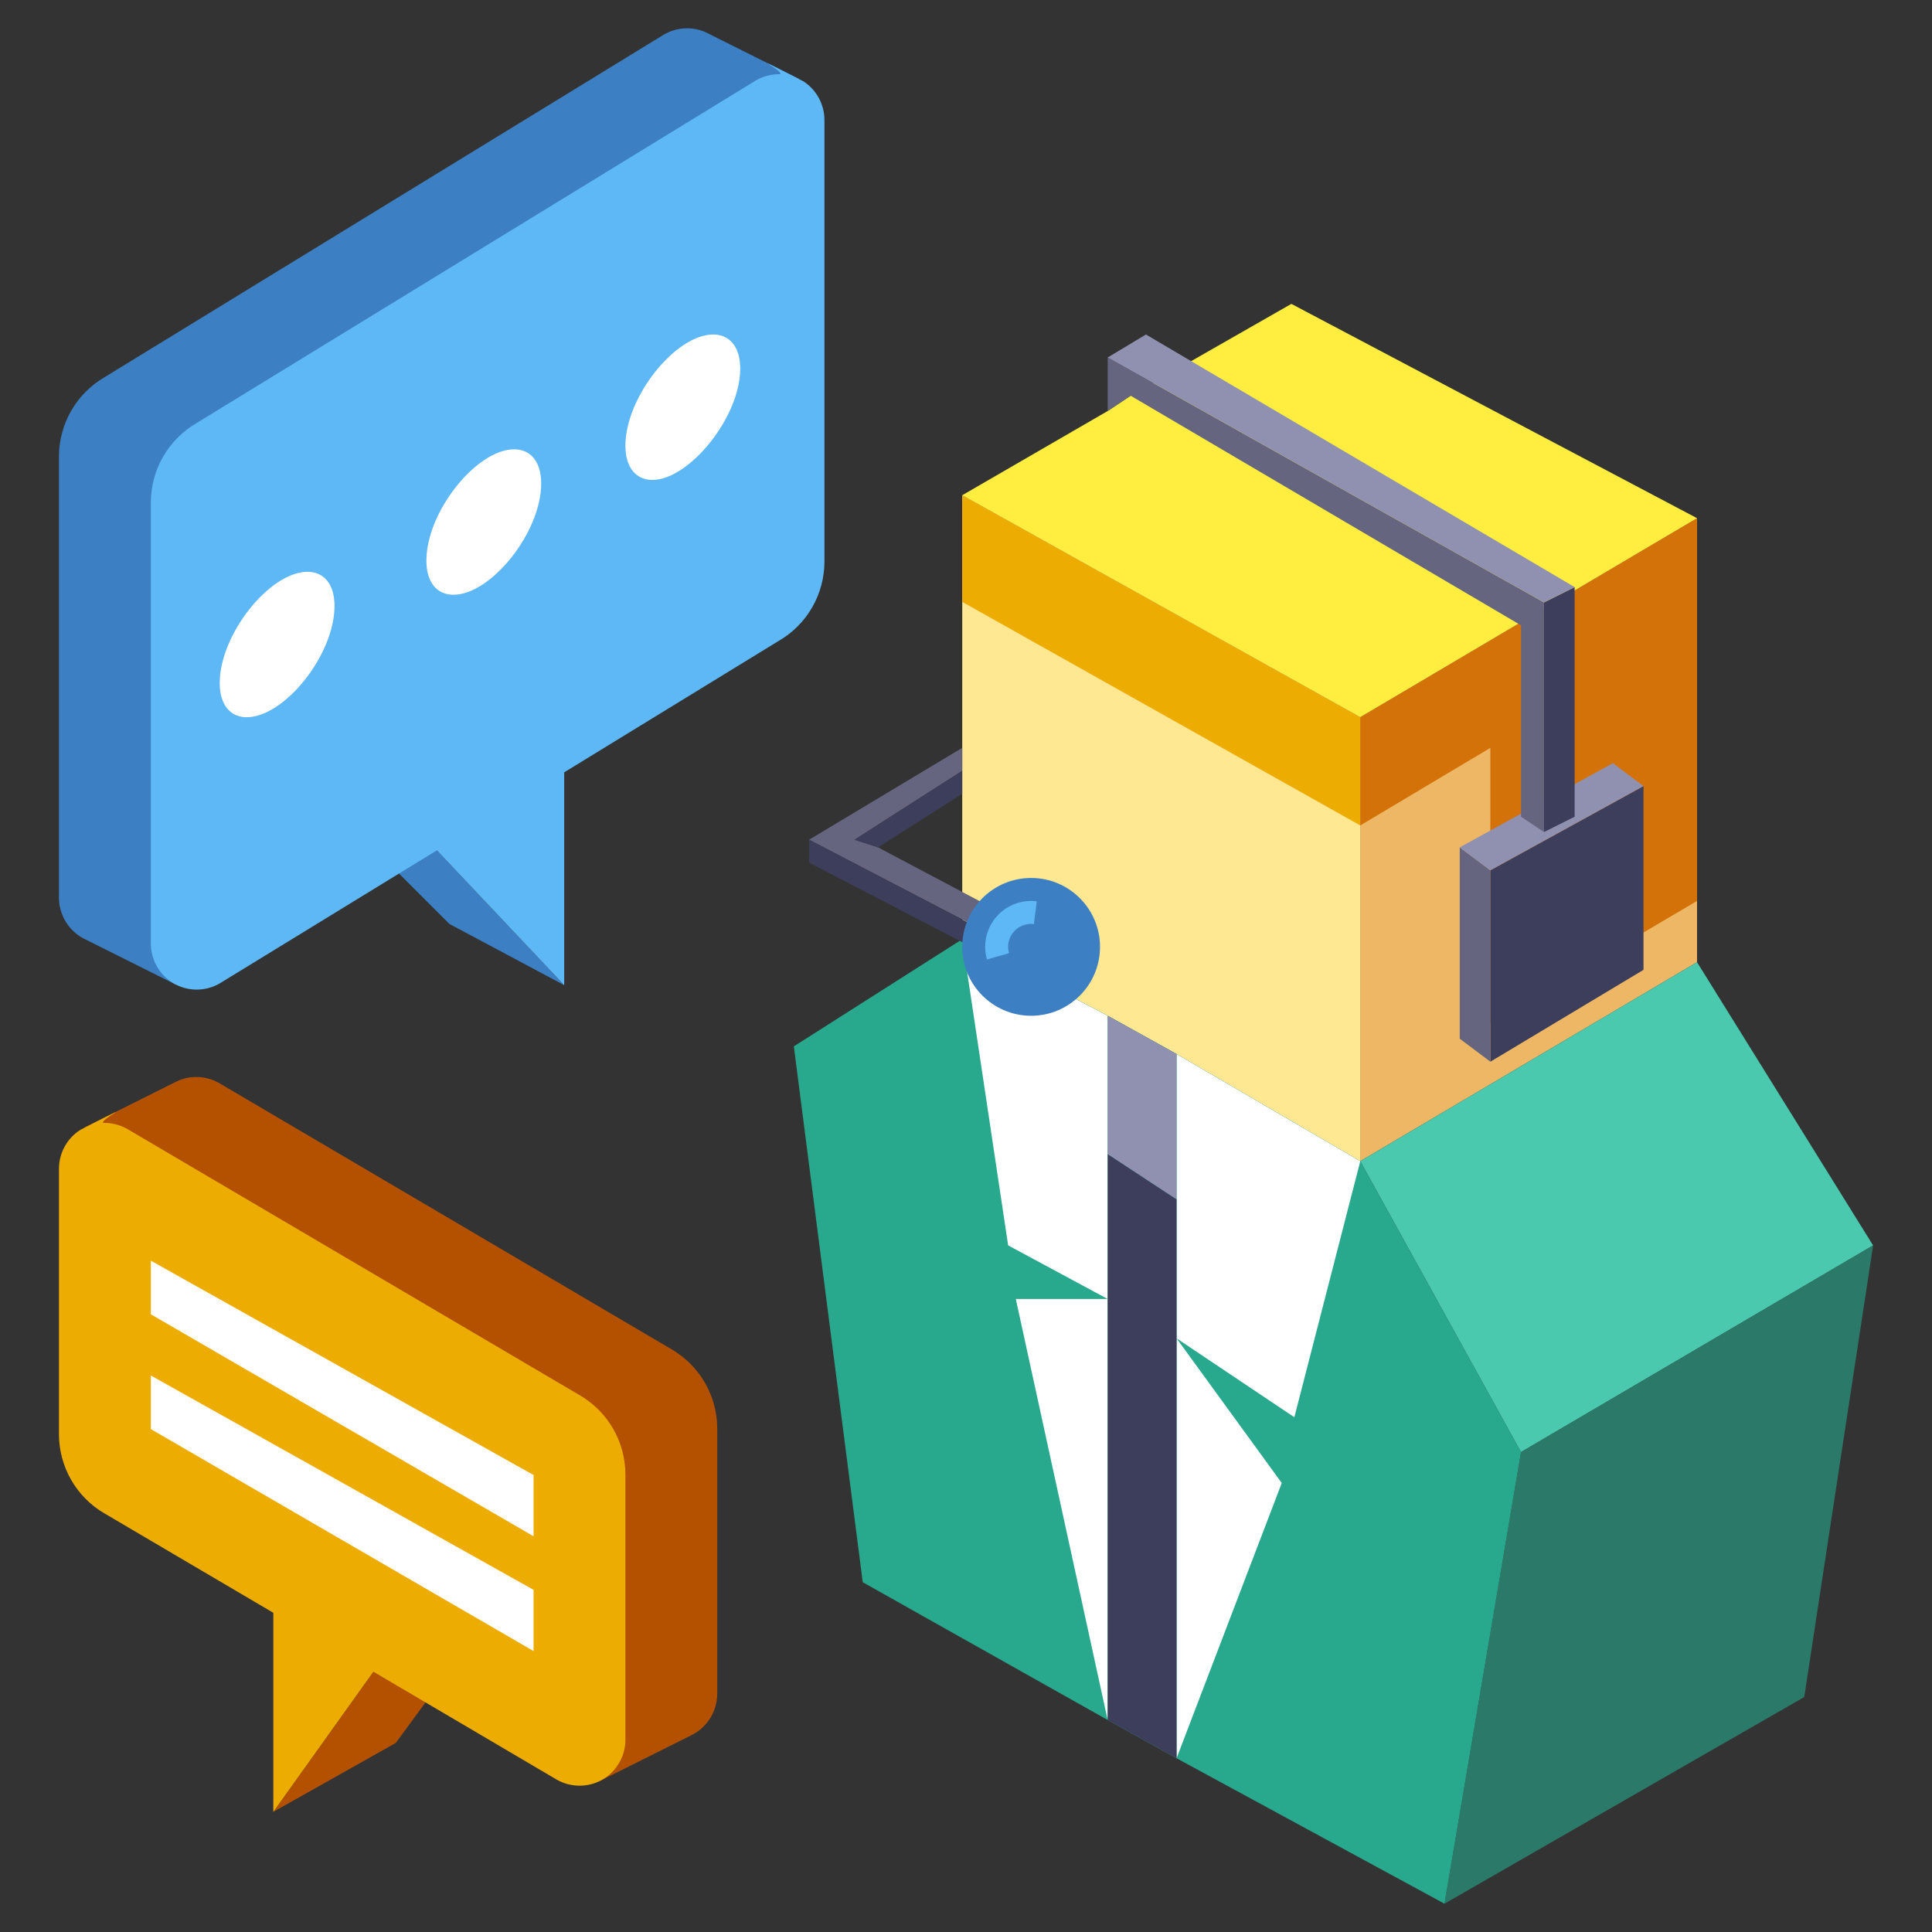 <svg xmlns="http://www.w3.org/2000/svg" width="80" height="80" viewBox="0 0 80 80" fill="none"><rect x="0" y="0" width="80" height="80" fill="#333333" stroke="none"/><g clip-path="url(#clip0_603_5305)"><path d="M70.271 21.458V39.842L56.324 48.083V29.699L70.271 21.458Z" fill="#EDB766"></path><path d="M70.272 21.458L53.473 12.583L46.817 16.386L45.866 17.02L39.844 20.507L56.326 29.699L70.272 21.458Z" fill="#FFEE40"></path><path d="M39.844 20.507V38.891L45.866 42.06L48.719 43.645L56.326 48.083V29.699L39.844 20.507Z" fill="#FFE891"></path><path d="M70.271 39.842L77.561 51.57L62.98 60.128L56.324 48.083L70.271 39.842Z" fill="#4AC9AE"></path><path d="M77.562 51.569L74.71 70.27L59.812 78.828L62.982 60.127L77.562 51.569Z" fill="#2B7A69"></path><path d="M39.844 38.891L45.866 42.06L48.719 43.645L56.326 48.083L62.983 60.127L59.813 78.828L48.719 72.806L45.866 71.221L35.724 65.516L32.871 43.328L39.844 38.891Z" fill="#28A88C"></path><path d="M56.326 34.18L39.844 24.923V20.507L56.326 29.699V34.18Z" fill="#EDAC01"></path><path d="M70.271 21.458V37.306L61.712 42.349V30.967L56.324 34.181V29.699L70.271 21.458Z" fill="#D4720A"></path><path d="M48.719 55.417V72.806L53.075 61.408L48.719 55.417ZM48.719 55.417L53.596 58.685L56.326 48.083L48.719 43.645V55.417ZM45.866 42.06V53.788L41.745 51.569L39.844 38.891L45.866 42.06ZM45.866 53.788V71.221L42.062 53.788H45.866Z" fill="white"></path><path d="M48.72 43.645V49.667L45.867 47.794V42.06L48.72 43.645Z" fill="#9090B0"></path><path d="M48.72 49.667L45.867 47.794V71.221L48.72 72.805V49.667Z" fill="#3D3D5C"></path><path d="M39.843 31.918L35.384 34.77L36.356 35.087L41.745 37.94L40.805 38.572L33.504 34.77L39.843 30.967V31.918Z" fill="#656580"></path><path d="M33.504 34.771V35.722L40.794 39.505V38.572L33.504 34.771ZM36.356 35.088L39.843 32.869V31.918L35.384 34.771L36.356 35.088Z" fill="#3D3D5C"></path><path d="M42.696 42.061C44.272 42.061 45.549 40.784 45.549 39.208C45.549 37.633 44.272 36.355 42.696 36.355C41.121 36.355 39.844 37.633 39.844 39.208C39.844 40.784 41.121 42.061 42.696 42.061Z" fill="#3C7FC2"></path><path d="M60.445 35.087V43.011L61.713 43.962V36.038L60.445 35.087Z" fill="#656580"></path><path d="M61.715 43.962L68.054 40.159V32.552L61.715 36.038V43.962Z" fill="#3D3D5C"></path><path d="M60.445 35.087L66.785 31.601L68.052 32.551L61.713 36.038L60.445 35.087Z" fill="#9090B0"></path><path d="M62.983 33.819V25.895L46.818 16.386L45.867 17.02V14.801L63.934 24.944V34.453L62.983 33.819Z" fill="#656580"></path><path d="M63.934 34.453L65.202 33.819V24.311L63.934 24.945V34.453Z" fill="#3D3D5C"></path><path d="M45.867 14.801L47.452 13.851L65.202 24.31L63.934 24.944L45.867 14.801Z" fill="#9090B0"></path><path d="M41.744 39.207C41.744 38.955 41.844 38.713 42.022 38.535C42.201 38.357 42.443 38.257 42.695 38.257C42.735 38.257 42.773 38.263 42.812 38.269L42.931 37.322C42.852 37.312 42.773 37.306 42.695 37.306C41.644 37.306 40.793 38.157 40.793 39.207C40.793 39.389 40.82 39.563 40.867 39.73L41.784 39.467C41.759 39.383 41.745 39.295 41.744 39.207Z" fill="#5DB8F5"></path><path d="M16.071 35.721L18.607 38.257L23.361 40.792L17.973 35.087L16.071 35.721ZM33.09 3.269L29.286 1.367C29.027 1.238 28.74 1.171 28.45 1.172C28.121 1.172 27.793 1.257 27.498 1.427L4.329 15.619C3.755 15.954 3.278 16.434 2.947 17.01C2.616 17.587 2.441 18.24 2.441 18.905V37.173C2.441 37.833 2.79 38.448 3.34 38.792C3.39 38.823 3.441 38.851 3.493 38.877L7.297 40.779L33.09 3.269Z" fill="#3C7FC2"></path><path d="M33.248 3.357C33.197 3.325 31.877 2.662 31.823 2.635C31.574 2.511 32.562 3.074 32.254 3.074C31.925 3.074 31.597 3.158 31.303 3.329L8.134 17.521C7.56 17.856 7.083 18.335 6.752 18.912C6.42 19.489 6.246 20.142 6.246 20.807V39.075C6.246 39.734 6.594 40.349 7.145 40.693C7.446 40.88 7.793 40.978 8.147 40.977C8.476 40.977 8.804 40.892 9.098 40.721L18.091 35.211L23.362 40.792V31.981L32.259 26.529C33.428 25.848 34.139 24.596 34.139 23.243V4.975C34.139 4.316 33.799 3.7 33.248 3.357Z" fill="#5DB8F5"></path><path d="M12.733 23.677C13.405 23.677 13.852 24.178 13.852 25.092C13.852 27.112 11.778 29.699 10.216 29.699C9.545 29.699 9.098 29.197 9.098 28.283C9.098 26.263 11.172 23.677 12.733 23.677ZM21.291 18.605C21.963 18.605 22.41 19.107 22.41 20.021C22.41 22.04 20.336 24.628 18.774 24.628C18.102 24.628 17.656 24.126 17.656 23.212C17.656 21.192 19.73 18.605 21.291 18.605ZM29.532 13.851C30.204 13.851 30.651 14.352 30.651 15.266C30.651 17.286 28.526 19.873 27.016 19.873C26.344 19.873 25.897 19.371 25.897 18.457C25.897 16.438 27.971 13.851 29.532 13.851Z" fill="white"></path><path d="M19.874 67.418L16.388 72.172L11.316 75.025L16.071 68.369L19.874 67.418Z" fill="#B35100"></path><path d="M3.488 46.693L7.292 44.791C7.552 44.661 7.838 44.594 8.129 44.596C8.457 44.596 8.785 44.68 9.08 44.851L27.811 55.873C28.386 56.208 28.862 56.688 29.194 57.265C29.525 57.841 29.699 58.495 29.699 59.16V70.137C29.699 70.797 29.351 71.412 28.8 71.755C28.751 71.786 28.7 71.815 28.647 71.841L24.844 73.743L3.488 46.693Z" fill="#B35100"></path><path d="M24.009 57.776L5.278 46.753C4.989 46.586 4.661 46.498 4.327 46.498C4.018 46.498 5.006 45.936 4.758 46.06C4.704 46.086 3.383 46.75 3.332 46.782C2.781 47.125 2.441 47.741 2.441 48.4V59.377C2.441 60.731 3.152 61.982 4.321 62.664L11.317 66.782V75.025L15.462 69.222L23.045 73.686C23.334 73.853 23.662 73.942 23.996 73.941C24.35 73.943 24.697 73.845 24.998 73.658C25.549 73.314 25.897 72.699 25.897 72.04V61.062C25.897 59.709 25.178 58.457 24.009 57.776Z" fill="#EDAC01"></path><path d="M22.094 61.078L6.246 52.203V54.422L22.094 63.614V61.078ZM22.094 65.832L6.246 56.957V59.176L22.094 68.368V65.832Z" fill="white"></path></g><defs><clipPath id="clip0_603_5305"><rect width="80" height="80" fill="white"></rect></clipPath></defs></svg>